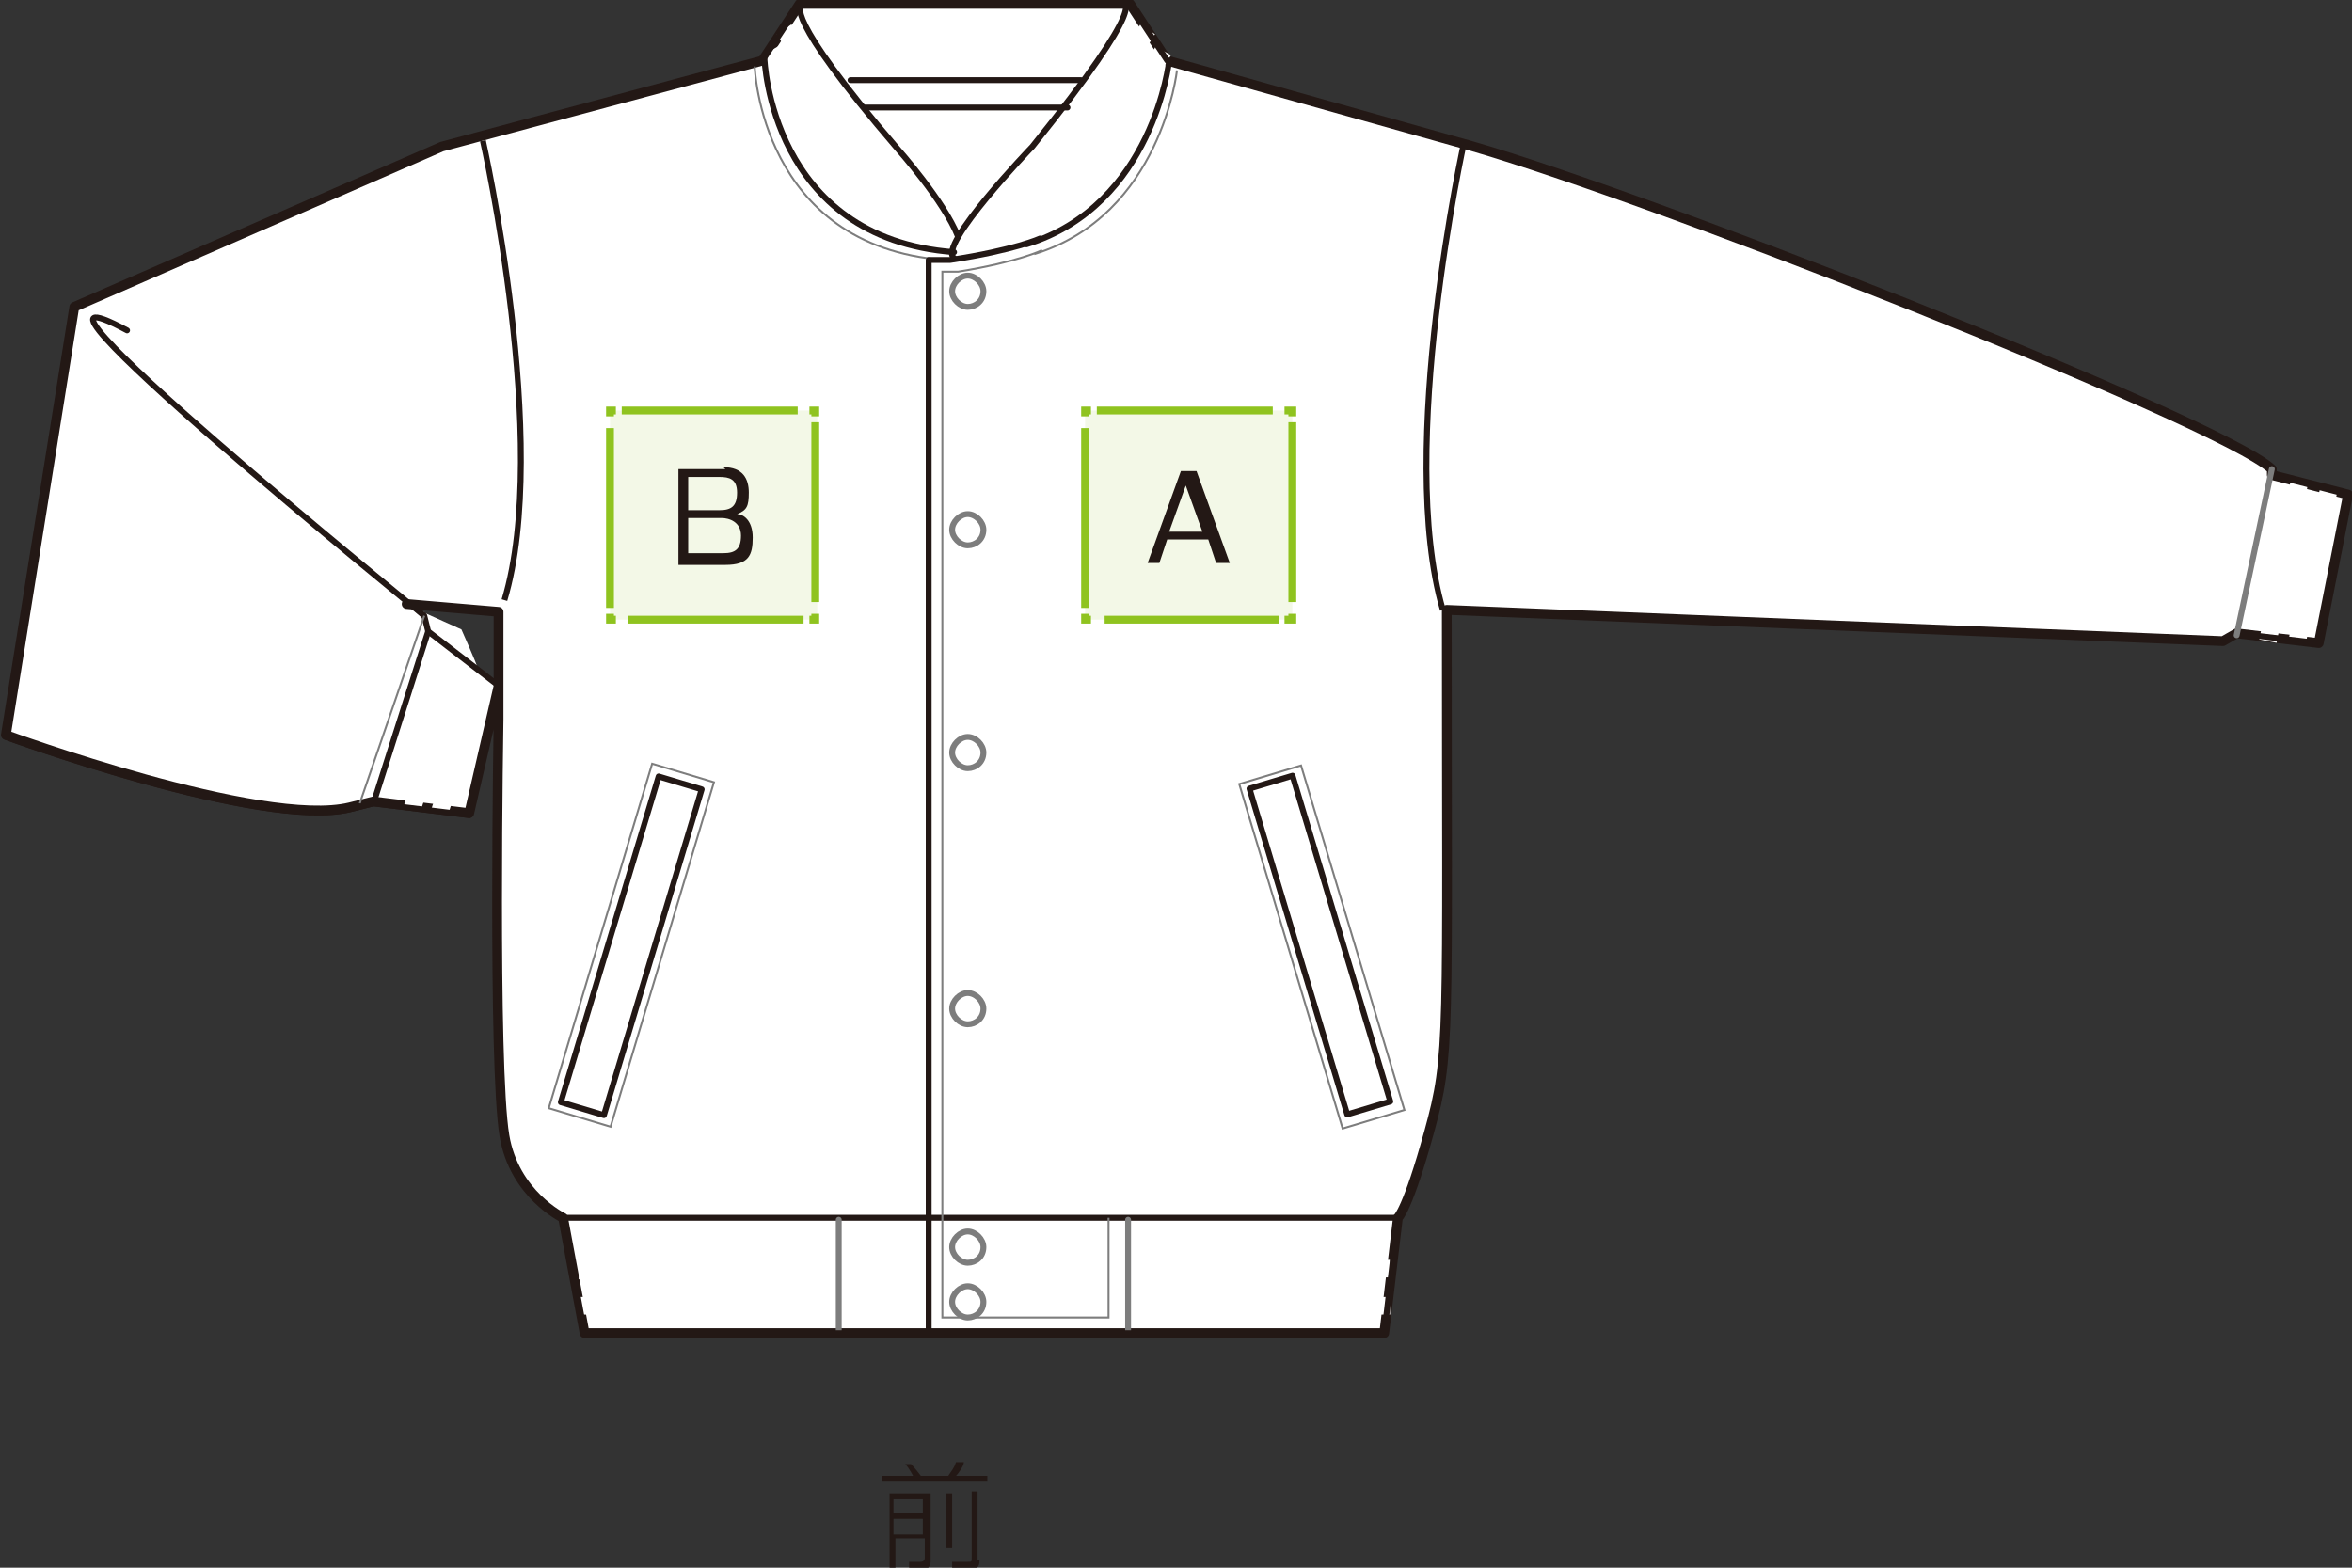 <?xml version="1.0" encoding="UTF-8"?>
<svg xmlns="http://www.w3.org/2000/svg" version="1.1" viewBox="0 0 120.3 80.2">
  <rect x="0" y="0" width="120.3" height="80.2" fill="#333333" stroke="none"/>
  <defs>
    <style>
      .cls-1 {
        fill: #231815;
      }

      .cls-2, .cls-3, .cls-4, .cls-5, .cls-6, .cls-7, .cls-8, .cls-9, .cls-10, .cls-11, .cls-12, .cls-13, .cls-14 {
        fill: none;
      }

      .cls-2, .cls-5, .cls-7, .cls-10 {
        stroke-dasharray: 0 0 0 0 0 0;
      }

      .cls-2, .cls-9 {
        stroke: #8fc31f;
        stroke-miterlimit: 10;
        stroke-width: .4px;
      }

      .cls-15, .cls-16 {
        fill: #fff;
      }

      .cls-17 {
        fill: #f3f8e7;
      }

      .cls-4 {
        stroke-dasharray: 0 0 0 .8;
        stroke-width: .2px;
      }

      .cls-4, .cls-5, .cls-7, .cls-10, .cls-11 {
        stroke: #7d7d7d;
      }

      .cls-16 {
        stroke-width: .5px;
      }

      .cls-16, .cls-6, .cls-8, .cls-11, .cls-14 {
        stroke-linecap: round;
        stroke-linejoin: round;
      }

      .cls-16, .cls-6, .cls-8, .cls-12, .cls-14 {
        stroke: #231815;
      }

      .cls-5 {
        stroke-miterlimit: 4;
        stroke-width: .1px;
      }

      .cls-6 {
        stroke-width: .3px;
      }

      .cls-7 {
        stroke-width: .1px;
      }

      .cls-8 {
        stroke-width: .3px;
      }

      .cls-10 {
        stroke-miterlimit: 4;
        stroke-width: .1px;
      }

      .cls-11, .cls-12, .cls-14 {
        stroke-width: .3px;
      }

      .cls-13 {
        stroke: #fff;
        stroke-width: .9px;
      }
    </style>
  </defs>
  <!-- Generator: Adobe Illustrator 28.7.1, SVG Export Plug-In . SVG Version: 1.2.0 Build 142)  -->
  <g>
    <g id="_レイヤー_2">
      <g id="_レイヤー_3">
        <g>
          <path class="cls-1" d="M46.7,75.5s-.2-.4-.4-.6h.3c0,0,.2.2.5.6h1.4c.2-.3.3-.4.4-.7h.4c0,.2-.3.6-.4.7h1.6v.3h-5.4v-.3h1.7,0ZM47.6,76.4v3.5c0,0,0,.4-.4.4h-.7v-.4h.6c0,0,.2,0,.2-.2v-1h-1.5v1.5h-.3v-3.8h2.1ZM47.2,76.7h-1.5v.7h1.5v-.7ZM47.2,77.7h-1.5v.8h1.5v-.8ZM48.7,76.4v2.8h-.3v-2.8h.3ZM50.1,79.8c0,.2,0,.5-.5.5h-.9v-.4h.8c.2,0,.2,0,.2-.2v-3.4h.3v3.5h.1Z"/>
          <g>
            <path class="cls-16" d="M25.5,35.1l-1.5,6.5-4.9-.6-1.2.3c-4.5,1.1-17.6-3.7-17.6-3.7L3.8,15.7,22.6,7.5l16.4-4.4,1.9-2.9h16.9l1.9,2.9,14.6,4.1c8.7,2.3,39.2,14.3,41.9,16.8v.3l3.9,1-1.5,7.6-4.2-.5-.7.4-39.7-1.6c0,22.1.2,22.7-.9,26.7s-1.6,4.4-1.6,4.4h0l-.7,5.9H29.9l-1.1-5.9s-2.5-1.2-3-4.2c-.6-3.6-.3-21.3-.3-21.3v-5.5l-4.7-.4"/>
            <path class="cls-13" d="M58.7,1.5c-.8,1.2-1,2-4.9,6.9,0,0-2.4,2.7-3.1,4.5"/>
            <path class="cls-13" d="M59.5,2.6c-.8,1.4-1.8,3-4.6,6.6,0,0-1.8,2.2-2.5,3.4"/>
            <path class="cls-12" d="M25.8,30.7c2.4-8-1.1-23.5-1.1-23.5"/>
            <path class="cls-12" d="M73.8,31.2c-2.4-8.2,1.1-24,1.1-24"/>
            <line class="cls-13" x1="42.9" y1="66.8" x2="29.6" y2="66.8"/>
            <line class="cls-13" x1="42.9" y1="65" x2="29.6" y2="65"/>
            <line class="cls-13" x1="71.1" y1="66.8" x2="57.8" y2="66.8"/>
            <line class="cls-13" x1="71.1" y1="64.9" x2="57.8" y2="64.9"/>
            <line class="cls-13" x1="24.7" y1="34.6" x2="22.5" y2="41.5"/>
            <line class="cls-13" x1="23.6" y1="33.7" x2="21.1" y2="41.3"/>
            <path class="cls-13" d="M40.1,1.5c.8,1.2,1,2,4.9,6.9,0,0,2.4,2.7,3.1,4.5"/>
            <path class="cls-13" d="M39.4,2.6c.8,1.4,1.8,3,4.6,6.6,0,0,1.8,2.2,2.5,3.4"/>
            <line class="cls-14" x1="43.5" y1="4.1" x2="55.3" y2="4.1"/>
            <path class="cls-15" d="M21.7,31.3s.3.9.4,1,2.3,1.9,2.3,1.8-.8-1.9-.8-1.9l-2-.9h.1Z"/>
            <path class="cls-14" d="M6.5,16.9c-8.2-4.4,15.2,14.6,15.2,14.6l.2.8,3.5,2.7"/>
            <line class="cls-14" x1="28.9" y1="62.3" x2="71.5" y2="62.3"/>
            <line class="cls-4" x1="44" y1="4.9" x2="54.7" y2="4.9"/>
            <rect class="cls-8" x="66.4" y="39.7" width="2.3" height="17.4" transform="translate(-11.1 21.4) rotate(-16.7)"/>
            <rect class="cls-5" x="65.9" y="39.2" width="3.3" height="18.4" transform="translate(-11 21.5) rotate(-16.7)"/>
            <rect class="cls-6" x="23.6" y="47.3" width="17.4" height="2.3" transform="translate(-23.4 65.4) rotate(-73.3)"/>
            <rect class="cls-10" x="23.1" y="46.7" width="18.4" height="3.3" transform="translate(-23.3 65.4) rotate(-73.3)"/>
            <line class="cls-11" x1="42.9" y1="62.4" x2="42.9" y2="68.1"/>
            <line class="cls-11" x1="57.7" y1="62.4" x2="57.7" y2="68.1"/>
            <path class="cls-14" d="M48.8,12.9c-9.4-.7-9.7-9.9-9.7-9.9"/>
            <path class="cls-7" d="M48.3,13.3c-9.4-.7-9.7-9.9-9.7-9.9"/>
            <path class="cls-14" d="M59.8,3.1s-.8,7.4-7.3,9.4"/>
            <path class="cls-14" d="M41,.3s-1.1.3,4.9,7.3c0,0,2.4,2.7,3.1,4.5"/>
            <path class="cls-14" d="M57.4.2s1.6-.4-4.6,7.3c0,0-4.9,5.1-4,5.7"/>
            <g>
              <line class="cls-3" x1="43.2" y1=".3" x2="43.2" y2="4.2"/>
              <line class="cls-3" x1="43.7" y1=".3" x2="43.7" y2="4.2"/>
              <line class="cls-3" x1="44.3" y1=".3" x2="44.3" y2="4.2"/>
              <line class="cls-3" x1="44.9" y1=".3" x2="44.9" y2="4.2"/>
              <line class="cls-3" x1="45.4" y1=".3" x2="45.4" y2="4.2"/>
              <line class="cls-3" x1="46" y1=".3" x2="46" y2="4.2"/>
              <line class="cls-3" x1="46.5" y1=".3" x2="46.5" y2="4.2"/>
              <line class="cls-3" x1="47.1" y1=".3" x2="47.1" y2="4.2"/>
              <line class="cls-3" x1="47.6" y1=".3" x2="47.6" y2="4.2"/>
              <line class="cls-3" x1="48.2" y1=".3" x2="48.2" y2="4.2"/>
              <line class="cls-3" x1="48.7" y1=".3" x2="48.7" y2="4.2"/>
              <line class="cls-3" x1="49.3" y1=".3" x2="49.3" y2="4.2"/>
              <line class="cls-3" x1="49.9" y1=".3" x2="49.9" y2="4.2"/>
              <line class="cls-3" x1="50.4" y1=".3" x2="50.4" y2="4.2"/>
              <line class="cls-3" x1="51" y1=".3" x2="51" y2="4.2"/>
              <line class="cls-3" x1="51.5" y1=".3" x2="51.5" y2="4.2"/>
              <line class="cls-3" x1="52.1" y1=".3" x2="52.1" y2="4.2"/>
              <line class="cls-3" x1="52.6" y1=".3" x2="52.6" y2="4.2"/>
              <line class="cls-3" x1="53.2" y1=".3" x2="53.2" y2="4.2"/>
              <line class="cls-3" x1="53.8" y1=".3" x2="53.8" y2="4.2"/>
              <line class="cls-3" x1="54.3" y1=".3" x2="54.3" y2="4.2"/>
              <line class="cls-3" x1="54.9" y1=".3" x2="54.9" y2="4.2"/>
              <line class="cls-3" x1="55.4" y1=".3" x2="55.4" y2="4.2"/>
            </g>
            <g>
              <line class="cls-3" x1="57.4" y1="1.1" x2="59.6" y2="3.7"/>
              <line class="cls-3" x1="56.8" y1="2" x2="59.2" y2="4.9"/>
              <line class="cls-3" x1="56.3" y1="3" x2="59" y2="6"/>
              <line class="cls-3" x1="55.7" y1="3.9" x2="58.5" y2="7.1"/>
              <line class="cls-3" x1="55" y1="4.6" x2="58.1" y2="8.2"/>
              <line class="cls-3" x1="54.5" y1="5.5" x2="57.3" y2="9"/>
              <line class="cls-3" x1="53.9" y1="6.3" x2="56.5" y2="9.8"/>
              <line class="cls-3" x1="53.3" y1="7.2" x2="55.7" y2="10.5"/>
              <line class="cls-3" x1="52.6" y1="7.9" x2="55" y2="11.2"/>
              <line class="cls-3" x1="51.9" y1="8.7" x2="54.1" y2="11.7"/>
              <line class="cls-3" x1="51.2" y1="9.5" x2="53.2" y2="12.2"/>
              <line class="cls-3" x1="50.5" y1="10.3" x2="52.2" y2="12.7"/>
              <line class="cls-3" x1="49.9" y1="11.1" x2="51" y2="12.9"/>
              <line class="cls-3" x1="49.3" y1="11.9" x2="50.1" y2="13"/>
            </g>
            <g>
              <line class="cls-3" x1="41.2" y1="1.1" x2="39" y2="3.7"/>
              <line class="cls-3" x1="41.8" y1="2" x2="39.4" y2="4.9"/>
              <line class="cls-3" x1="42.3" y1="3" x2="39.6" y2="6"/>
              <line class="cls-3" x1="42.9" y1="3.9" x2="40.1" y2="7.1"/>
              <line class="cls-3" x1="43.6" y1="4.6" x2="40.5" y2="8.2"/>
              <line class="cls-3" x1="44.1" y1="5.5" x2="41.3" y2="9"/>
              <line class="cls-3" x1="44.7" y1="6.3" x2="42.1" y2="9.8"/>
              <line class="cls-3" x1="45.3" y1="7.2" x2="42.9" y2="10.5"/>
              <line class="cls-3" x1="46" y1="7.9" x2="43.6" y2="11.2"/>
              <line class="cls-3" x1="46.7" y1="8.7" x2="44.5" y2="11.7"/>
              <line class="cls-3" x1="47.3" y1="9.6" x2="45.4" y2="12.2"/>
              <line class="cls-3" x1="48" y1="10.4" x2="46.4" y2="12.7"/>
              <line class="cls-3" x1="48.7" y1="11.3" x2="47.6" y2="12.9"/>
            </g>
            <line class="cls-3" x1="55.9" y1=".3" x2="55.9" y2="3.3"/>
            <line class="cls-3" x1="56.4" y1=".3" x2="56.4" y2="3.1"/>
            <line class="cls-3" x1="42.6" y1=".3" x2="42.6" y2="3.4"/>
            <line class="cls-3" x1="42.1" y1=".3" x2="42.2" y2="2.6"/>
            <line class="cls-3" x1="41.6" y1=".3" x2="41.7" y2="1.9"/>
            <line class="cls-14" x1="44.2" y1="5.5" x2="54.6" y2="5.5"/>
            <path class="cls-14" d="M53.2,12.2s-1.3.6-4.6,1.1h-1.1v55"/>
            <path class="cls-7" d="M60.2,3.6s-.8,7.4-7.3,9.4"/>
            <path class="cls-7" d="M53.3,12.8s-1.2.6-4.3,1.1h-.8v53.5h8.5v-5.1"/>
            <path class="cls-11" d="M50.3,14.9c0,.5-.4.8-.8.8s-.8-.4-.8-.8.4-.8.8-.8.8.4.8.8Z"/>
            <path class="cls-11" d="M50.3,27.1c0,.5-.4.8-.8.8s-.8-.4-.8-.8.4-.8.8-.8.8.4.8.8Z"/>
            <path class="cls-11" d="M50.3,38.5c0,.5-.4.8-.8.8s-.8-.4-.8-.8.4-.8.8-.8.8.4.8.8Z"/>
            <path class="cls-11" d="M50.3,51.6c0,.5-.4.8-.8.8s-.8-.4-.8-.8.4-.8.8-.8.8.4.8.8Z"/>
            <path class="cls-11" d="M50.3,63.8c0,.5-.4.8-.8.8s-.8-.4-.8-.8.4-.8.8-.8.8.4.8.8Z"/>
            <path class="cls-11" d="M50.3,66.6c0,.5-.4.8-.8.8s-.8-.4-.8-.8.4-.8.8-.8.8.4.8.8Z"/>
            <g>
              <line class="cls-3" x1="29.5" y1="62.2" x2="30.1" y2="67.9"/>
              <line class="cls-3" x1="30.3" y1="62.2" x2="30.9" y2="67.9"/>
              <line class="cls-3" x1="31.1" y1="62.2" x2="31.6" y2="67.9"/>
              <line class="cls-3" x1="31.8" y1="62.2" x2="32.4" y2="67.9"/>
              <line class="cls-3" x1="32.6" y1="62.2" x2="33.1" y2="67.9"/>
              <line class="cls-3" x1="33.4" y1="62.2" x2="33.9" y2="67.9"/>
              <line class="cls-3" x1="34.1" y1="62.2" x2="34.6" y2="67.9"/>
              <line class="cls-3" x1="34.9" y1="62.2" x2="35.4" y2="67.9"/>
              <line class="cls-3" x1="35.7" y1="62.2" x2="36.1" y2="67.9"/>
              <line class="cls-3" x1="36.5" y1="62.2" x2="36.9" y2="67.9"/>
              <line class="cls-3" x1="37.2" y1="62.2" x2="37.6" y2="67.9"/>
              <line class="cls-3" x1="38" y1="62.2" x2="38.4" y2="67.9"/>
              <line class="cls-3" x1="38.8" y1="62.2" x2="39.1" y2="67.9"/>
              <line class="cls-3" x1="39.5" y1="62.2" x2="39.9" y2="67.9"/>
              <line class="cls-3" x1="40.3" y1="62.2" x2="40.6" y2="67.9"/>
              <line class="cls-3" x1="41.1" y1="62.2" x2="41.3" y2="67.9"/>
              <line class="cls-3" x1="41.8" y1="62.2" x2="42.1" y2="67.9"/>
            </g>
            <g>
              <line class="cls-3" x1="58.8" y1="62.4" x2="58.6" y2="68"/>
              <line class="cls-3" x1="59.6" y1="62.4" x2="59.3" y2="68"/>
              <line class="cls-3" x1="60.4" y1="62.4" x2="60.1" y2="68"/>
              <line class="cls-3" x1="61.1" y1="62.4" x2="60.8" y2="68"/>
              <line class="cls-3" x1="61.9" y1="62.4" x2="61.6" y2="68"/>
              <line class="cls-3" x1="62.7" y1="62.4" x2="62.3" y2="68"/>
              <line class="cls-3" x1="63.4" y1="62.4" x2="63" y2="68"/>
              <line class="cls-3" x1="64.2" y1="62.4" x2="63.8" y2="68"/>
              <line class="cls-3" x1="65" y1="62.4" x2="64.5" y2="68"/>
              <line class="cls-3" x1="65.7" y1="62.4" x2="65.3" y2="68"/>
              <line class="cls-3" x1="66.5" y1="62.4" x2="66" y2="68"/>
              <line class="cls-3" x1="67.3" y1="62.4" x2="66.8" y2="68"/>
              <line class="cls-3" x1="68" y1="62.4" x2="67.5" y2="68"/>
              <line class="cls-3" x1="68.8" y1="62.4" x2="68.3" y2="68"/>
              <line class="cls-3" x1="69.6" y1="62.4" x2="69" y2="68"/>
              <line class="cls-3" x1="70.4" y1="62.4" x2="69.8" y2="68"/>
              <line class="cls-3" x1="71.1" y1="62.4" x2="70.5" y2="68"/>
            </g>
            <polyline class="cls-4" points="43.6 62.5 43.6 67.5 47.5 67.5"/>
            <line class="cls-4" x1="43.5" y1="61.4" x2="71.5" y2="61.4"/>
            <line class="cls-4" x1="28.9" y1="61.4" x2="43.5" y2="61.4"/>
            <line class="cls-14" x1="21.9" y1="32.3" x2="19.1" y2="41.1"/>
            <g>
              <line class="cls-3" x1="25.6" y1="35.2" x2="22" y2="33.1"/>
              <line class="cls-3" x1="25.4" y1="35.7" x2="21.8" y2="33.7"/>
              <line class="cls-3" x1="25.2" y1="36.2" x2="21.6" y2="34.3"/>
              <line class="cls-3" x1="25.1" y1="36.7" x2="21.4" y2="34.9"/>
              <line class="cls-3" x1="24.9" y1="37.2" x2="21.1" y2="35.5"/>
              <line class="cls-3" x1="24.7" y1="37.8" x2="20.9" y2="36.1"/>
              <line class="cls-3" x1="24.5" y1="38.3" x2="20.7" y2="36.8"/>
              <line class="cls-3" x1="24.4" y1="38.8" x2="20.5" y2="37.4"/>
              <line class="cls-3" x1="24.2" y1="39.3" x2="20.2" y2="38"/>
              <line class="cls-3" x1="24" y1="39.9" x2="20" y2="38.7"/>
              <line class="cls-3" x1="23.8" y1="40.4" x2="19.8" y2="39.3"/>
              <line class="cls-3" x1="23.6" y1="41" x2="19.5" y2="39.9"/>
              <line class="cls-3" x1="23.4" y1="41.5" x2="19.3" y2="40.6"/>
            </g>
            <line class="cls-7" x1="21.7" y1="31.5" x2="18.4" y2="41.1"/>
            <g>
              <line class="cls-13" x1="119.1" y1="25.1" x2="117.5" y2="32.8"/>
              <line class="cls-13" x1="117.6" y1="24.7" x2="116" y2="32.8"/>
              <path class="cls-14" d="M24,41.7l-4.9-.6-1.2.3c-4.5,1.1-17.6-3.7-17.6-3.7L3.8,15.7,22.6,7.5l16.4-4.4,1.9-2.9h16.9l1.9,2.9,14.6,4.1c8.7,2.3,39.2,14.3,41.9,16.8v.3l3.9,1-1.5,7.6-4.2-.5-.7.4-39.7-1.6c0,22.1.2,22.7-.9,26.7s-1.6,4.4-1.6,4.4h0l-.7,5.9H29.9l-1.1-5.9s-2.5-1.2-3-4.2c-.6-3.6-.3-21.3-.3-21.3v-5.5l-4.7-.4"/>
              <line class="cls-11" x1="116.2" y1="24" x2="114.4" y2="32.5"/>
              <g>
                <line class="cls-3" x1="119.9" y1="25.7" x2="116.1" y2="25"/>
                <line class="cls-3" x1="119.8" y1="26.3" x2="116" y2="25.5"/>
                <line class="cls-3" x1="119.7" y1="26.8" x2="115.9" y2="26"/>
                <line class="cls-3" x1="119.6" y1="27.4" x2="115.8" y2="26.6"/>
                <line class="cls-3" x1="119.4" y1="27.9" x2="115.7" y2="27.1"/>
                <line class="cls-3" x1="119.3" y1="28.4" x2="115.6" y2="27.7"/>
                <line class="cls-3" x1="119.2" y1="29" x2="115.5" y2="28.2"/>
                <line class="cls-3" x1="119.1" y1="29.5" x2="115.3" y2="28.8"/>
                <line class="cls-3" x1="119" y1="30.1" x2="115.2" y2="29.3"/>
                <line class="cls-3" x1="118.9" y1="30.6" x2="115.1" y2="29.8"/>
                <line class="cls-3" x1="118.8" y1="31.2" x2="115" y2="30.4"/>
                <line class="cls-3" x1="118.7" y1="31.7" x2="114.9" y2="30.9"/>
                <line class="cls-3" x1="118.6" y1="32.2" x2="114.8" y2="31.5"/>
              </g>
              <line class="cls-4" x1="115.6" y1="23.9" x2="113.6" y2="32.7"/>
            </g>
            <line class="cls-3" x1="57" y1=".3" x2="57" y2="1.9"/>
          </g>
          <g>
            <rect class="cls-17" x="55.5" y="21" width="10.6" height="10.7"/>
            <g>
              <polyline class="cls-9" points="55.5 31.4 55.5 31.7 55.8 31.7"/>
              <line class="cls-2" x1="56.5" y1="31.7" x2="65.4" y2="31.7"/>
              <polyline class="cls-9" points="65.7 31.7 66.1 31.7 66.1 31.4"/>
              <line class="cls-2" x1="66.1" y1="30.8" x2="66.1" y2="21.6"/>
              <polyline class="cls-9" points="66.1 21.3 66.1 21 65.7 21"/>
              <line class="cls-2" x1="65.1" y1="21" x2="56.1" y2="21"/>
              <polyline class="cls-9" points="55.8 21 55.5 21 55.5 21.3"/>
              <line class="cls-2" x1="55.5" y1="21.9" x2="55.5" y2="31.1"/>
            </g>
          </g>
          <g>
            <rect class="cls-17" x="31.2" y="21" width="10.6" height="10.7"/>
            <g>
              <polyline class="cls-9" points="31.2 31.4 31.2 31.7 31.5 31.7"/>
              <line class="cls-2" x1="32.1" y1="31.7" x2="41.1" y2="31.7"/>
              <polyline class="cls-9" points="41.4 31.7 41.7 31.7 41.7 31.4"/>
              <line class="cls-2" x1="41.7" y1="30.8" x2="41.7" y2="21.6"/>
              <polyline class="cls-9" points="41.7 21.3 41.7 21 41.4 21"/>
              <line class="cls-2" x1="40.8" y1="21" x2="31.8" y2="21"/>
              <polyline class="cls-9" points="31.5 21 31.2 21 31.2 21.3"/>
              <line class="cls-2" x1="31.2" y1="21.9" x2="31.2" y2="31.1"/>
            </g>
          </g>
          <path class="cls-1" d="M62.8,28.8h-.6l-.4-1.2h-2.1l-.4,1.2h-.6l1.7-4.7h.8l1.7,4.7h-.1ZM60.7,24.7l-.9,2.5h1.7l-.9-2.5h.1Z"/>
          <path class="cls-1" d="M37,23.9c1,0,1.3.6,1.3,1.3s-.1.9-.6,1.1c.3,0,.8.3.8,1.2s-.2,1.4-1.4,1.4h-2.4v-4.9h2.4ZM35.2,24.5v1.6h1.6c.6,0,.9-.2.9-.9s-.4-.8-.9-.8h-1.6ZM35.2,26.6v1.7h1.8c.6,0,.9-.2.9-.9s-.6-.9-1-.9h-1.7Z"/>
        </g>
      </g>
    </g>
  </g>
</svg>